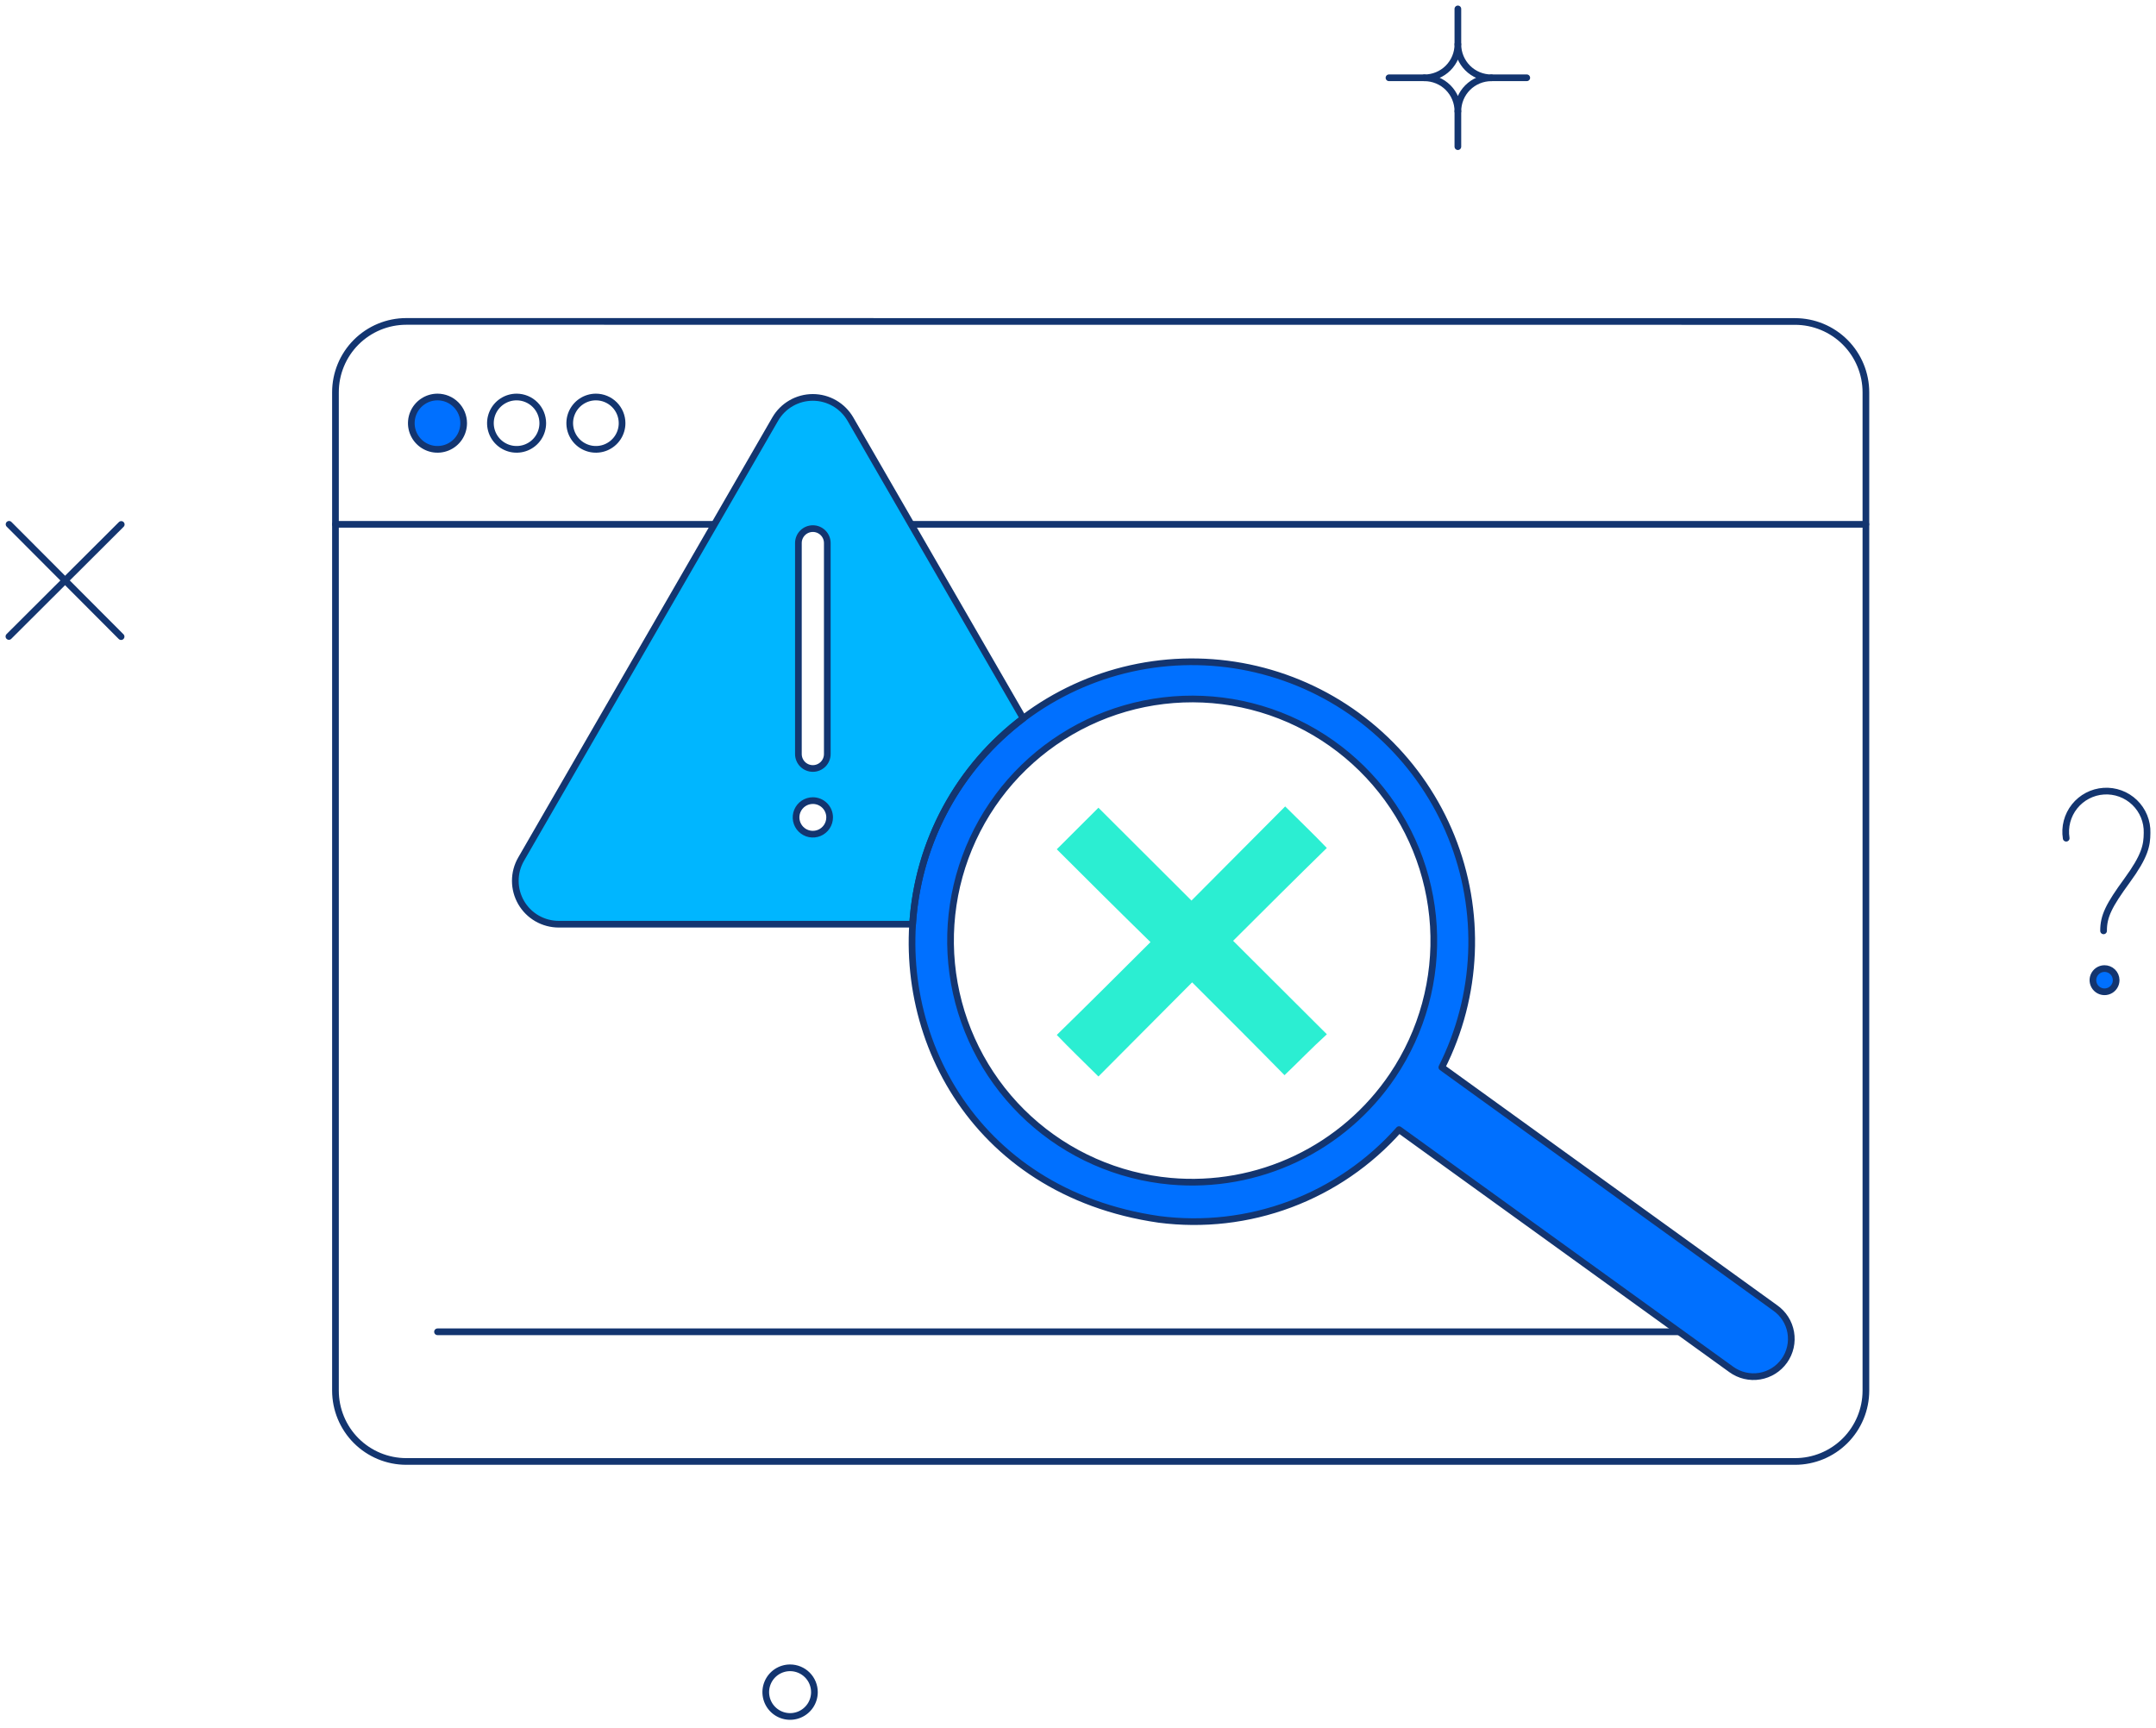 <svg width="242" height="194" viewBox="0 0 242 194" fill="none" xmlns="http://www.w3.org/2000/svg">
<path d="M49.108 149.508H197.89" stroke="#133570" stroke-width="0.75" stroke-linecap="round" stroke-linejoin="round"/>
<path fill-rule="evenodd" clip-rule="evenodd" d="M95.455 47.041C95.027 46.301 94.412 45.686 93.671 45.259C92.931 44.832 92.092 44.607 91.237 44.607C90.382 44.607 89.543 44.832 88.802 45.259C88.062 45.686 87.447 46.301 87.019 47.041L58.494 96.446C58.066 97.187 57.842 98.027 57.842 98.882C57.843 99.736 58.068 100.576 58.496 101.316C58.923 102.056 59.538 102.67 60.279 103.097C61.019 103.524 61.859 103.749 62.714 103.749H102.438C102.715 99.229 103.97 94.824 106.112 90.835C108.254 86.846 111.235 83.369 114.851 80.642L95.455 47.041ZM91.238 59.341C90.809 59.342 90.396 59.513 90.091 59.817C89.788 60.121 89.617 60.533 89.617 60.963V84.648C89.617 85.079 89.787 85.491 90.091 85.795C90.396 86.1 90.809 86.27 91.238 86.27C91.669 86.27 92.081 86.1 92.385 85.795C92.69 85.491 92.86 85.079 92.86 84.648V60.963C92.86 60.533 92.689 60.121 92.385 59.817C92.081 59.513 91.669 59.342 91.238 59.341ZM92.805 92.806C93.012 92.496 93.122 92.132 93.122 91.759C93.122 91.511 93.074 91.266 92.979 91.038C92.884 90.809 92.745 90.602 92.571 90.427C92.395 90.252 92.188 90.113 91.96 90.019C91.731 89.924 91.486 89.875 91.238 89.876C90.866 89.875 90.501 89.986 90.191 90.192C89.881 90.4 89.639 90.694 89.497 91.038C89.354 91.383 89.316 91.762 89.389 92.127C89.461 92.493 89.641 92.829 89.904 93.093C90.168 93.356 90.504 93.536 90.87 93.609C91.236 93.681 91.615 93.644 91.96 93.501C92.303 93.358 92.598 93.117 92.805 92.806Z" fill="#00B6FF"/>
<path d="M52.045 47.505C52.045 48.086 51.873 48.654 51.551 49.138C51.228 49.621 50.769 49.998 50.232 50.221C49.695 50.443 49.105 50.502 48.535 50.388C47.965 50.275 47.441 49.995 47.03 49.584C46.619 49.174 46.339 48.65 46.225 48.08C46.112 47.51 46.17 46.919 46.392 46.382C46.615 45.845 46.991 45.386 47.475 45.064C47.958 44.741 48.526 44.568 49.107 44.568C49.886 44.568 50.633 44.878 51.184 45.428C51.735 45.979 52.045 46.726 52.045 47.505Z" fill="#0070FF"/>
<path d="M199.25 146.826L161.84 119.82C163.848 115.833 164.982 111.464 165.166 107.005C165.352 102.546 164.585 98.097 162.917 93.958C161.248 89.818 158.717 86.082 155.491 82.998C152.265 79.913 148.418 77.552 144.207 76.072C139.997 74.591 135.519 74.025 131.073 74.411C126.625 74.797 122.313 76.126 118.42 78.31C114.528 80.494 111.145 83.483 108.499 87.077C105.852 90.671 104.002 94.788 103.072 99.153C99.629 115.284 108.926 133.837 130.095 136.89C135.067 137.534 140.119 136.953 144.814 135.196C149.51 133.44 153.704 130.563 157.033 126.815L194.343 153.746C194.796 154.073 195.312 154.308 195.856 154.435C196.402 154.563 196.966 154.582 197.518 154.49C198.072 154.399 198.6 154.198 199.074 153.901C199.549 153.604 199.96 153.216 200.285 152.759C200.608 152.303 200.838 151.786 200.962 151.241C201.085 150.694 201.099 150.129 201.003 149.577C200.907 149.025 200.703 148.498 200.402 148.026C200.1 147.554 199.71 147.146 199.25 146.826ZM131.392 132.609C125.469 132.077 119.885 129.614 115.499 125.599C111.113 121.583 108.169 116.236 107.119 110.384C106.068 104.531 106.972 98.494 109.687 93.204C112.404 87.914 116.784 83.663 122.152 81.106C127.522 78.549 133.581 77.827 139.401 79.052C145.22 80.276 150.476 83.379 154.359 87.883C158.242 92.386 160.538 98.042 160.892 103.977C161.247 109.914 159.64 115.802 156.32 120.736C153.607 124.764 149.863 127.991 145.479 130.079C141.094 132.168 136.23 133.041 131.392 132.609Z" fill="#0070FF"/>
<path d="M237.527 110.013C237.532 110.271 237.46 110.525 237.319 110.741C237.18 110.958 236.98 111.129 236.742 111.231C236.506 111.335 236.244 111.365 235.991 111.318C235.737 111.273 235.503 111.153 235.317 110.973C235.132 110.794 235.004 110.564 234.95 110.312C234.894 110.06 234.916 109.797 235.01 109.557C235.105 109.317 235.269 109.112 235.481 108.964C235.692 108.817 235.944 108.736 236.201 108.733C236.373 108.73 236.543 108.76 236.702 108.824C236.861 108.885 237.006 108.979 237.13 109.099C237.252 109.218 237.351 109.359 237.419 109.516C237.487 109.674 237.524 109.843 237.527 110.013Z" fill="#0070FF"/>
<path d="M199.249 146.824L161.839 119.818C163.847 115.831 164.981 111.462 165.165 107.003C165.351 102.544 164.584 98.095 162.916 93.956C161.247 89.816 158.716 86.08 155.49 82.996C152.264 79.911 148.417 77.55 144.206 76.07C139.996 74.589 135.518 74.023 131.072 74.409C126.624 74.795 122.312 76.124 118.419 78.308C114.527 80.492 111.144 83.481 108.498 87.075C105.851 90.669 104.001 94.786 103.071 99.151C99.628 115.282 108.925 133.835 130.094 136.888C135.066 137.532 140.118 136.951 144.813 135.194C149.509 133.438 153.704 130.561 157.032 126.813L194.342 153.744C194.795 154.071 195.311 154.306 195.855 154.433C196.401 154.561 196.965 154.58 197.517 154.488C198.071 154.397 198.599 154.196 199.074 153.899C199.548 153.602 199.959 153.214 200.284 152.757C200.607 152.301 200.837 151.784 200.961 151.239C201.084 150.692 201.098 150.127 201.002 149.575C200.906 149.023 200.702 148.496 200.401 148.024C200.099 147.552 199.709 147.144 199.249 146.824ZM131.391 132.607C125.468 132.075 119.884 129.612 115.498 125.597C111.112 121.581 108.168 116.234 107.118 110.382C106.067 104.529 106.971 98.492 109.686 93.202C112.403 87.912 116.783 83.662 122.151 81.104C127.521 78.547 133.58 77.825 139.4 79.049C145.219 80.274 150.475 83.377 154.358 87.881C158.241 92.384 160.537 98.04 160.891 103.975C161.246 109.912 159.639 115.8 156.32 120.734C153.606 124.762 149.862 127.989 145.478 130.077C141.093 132.166 136.229 133.039 131.391 132.607Z" stroke="#133570" stroke-width="0.75" stroke-linejoin="round"/>
<path d="M92.86 60.964C92.86 60.533 92.689 60.121 92.385 59.817C92.081 59.513 91.669 59.342 91.238 59.342C90.809 59.342 90.396 59.513 90.091 59.817C89.787 60.121 89.616 60.533 89.616 60.964V84.649C89.616 85.079 89.787 85.492 90.091 85.796C90.396 86.1 90.809 86.271 91.238 86.271C91.669 86.271 92.081 86.1 92.385 85.796C92.689 85.492 92.86 85.079 92.86 84.649V60.964Z" stroke="#133570" stroke-width="0.75" stroke-linecap="round" stroke-linejoin="round"/>
<path d="M93.122 91.76C93.122 92.133 93.012 92.498 92.805 92.808C92.598 93.118 92.304 93.36 91.96 93.502C91.615 93.645 91.236 93.683 90.87 93.61C90.505 93.537 90.169 93.358 89.905 93.094C89.641 92.831 89.462 92.495 89.389 92.129C89.316 91.763 89.354 91.384 89.497 91.04C89.64 90.695 89.881 90.401 90.192 90.194C90.501 89.987 90.866 89.877 91.239 89.877C91.486 89.877 91.731 89.925 91.96 90.02C92.189 90.115 92.396 90.253 92.571 90.428C92.746 90.603 92.885 90.811 92.979 91.039C93.074 91.268 93.122 91.513 93.122 91.76Z" stroke="#133570" stroke-width="0.75" stroke-linecap="round" stroke-linejoin="round"/>
<path d="M87.018 47.042L58.492 96.449C58.065 97.189 57.84 98.029 57.841 98.885C57.841 99.738 58.067 100.578 58.494 101.319C58.922 102.059 59.537 102.673 60.277 103.1C61.018 103.527 61.858 103.751 62.712 103.751H102.436C102.714 99.232 103.967 94.826 106.111 90.838C108.253 86.849 111.234 83.371 114.849 80.644L95.45 47.044C95.021 46.305 94.407 45.692 93.667 45.265C92.927 44.838 92.088 44.614 91.234 44.613C90.381 44.613 89.542 44.837 88.802 45.264C88.061 45.69 87.446 46.303 87.018 47.042Z" stroke="#133570" stroke-width="0.75" stroke-linecap="round" stroke-linejoin="round"/>
<path d="M91.415 189.963C91.414 190.503 91.254 191.03 90.954 191.48C90.653 191.928 90.227 192.278 89.728 192.485C89.229 192.691 88.68 192.745 88.15 192.639C87.62 192.534 87.134 192.274 86.752 191.892C86.37 191.51 86.11 191.024 86.005 190.493C85.9 189.964 85.954 189.414 86.161 188.916C86.367 188.417 86.717 187.991 87.166 187.69C87.616 187.391 88.144 187.23 88.684 187.23C89.042 187.23 89.397 187.301 89.729 187.439C90.06 187.575 90.362 187.777 90.615 188.031C90.869 188.284 91.07 188.586 91.207 188.917C91.344 189.249 91.415 189.604 91.415 189.963Z" stroke="#133570" stroke-width="0.75" stroke-linecap="round" stroke-linejoin="round"/>
<path d="M13.61 58.875L1 71.451" stroke="#133570" stroke-width="0.75" stroke-linecap="round" stroke-linejoin="round"/>
<path d="M13.593 71.469L1.017 58.859" stroke="#133570" stroke-width="0.75" stroke-linecap="round" stroke-linejoin="round"/>
<path d="M209.438 145.735V44.047C209.438 41.937 208.599 39.913 207.108 38.42C205.615 36.928 203.591 36.09 201.48 36.09L45.605 36.082C44.56 36.082 43.525 36.288 42.56 36.688C41.595 37.088 40.719 37.674 39.98 38.413C39.242 39.152 38.656 40.03 38.257 40.995C37.858 41.961 37.653 42.995 37.654 44.04V156.113C37.654 157.158 37.86 158.191 38.259 159.156C38.659 160.121 39.244 160.998 39.982 161.736C40.721 162.475 41.597 163.059 42.562 163.46C43.526 163.859 44.56 164.065 45.605 164.065H201.48C203.59 164.065 205.613 163.227 207.105 161.737C208.597 160.245 209.437 158.223 209.438 156.113V141.038" stroke="#133570" stroke-width="0.75" stroke-linecap="round" stroke-linejoin="round"/>
<path d="M80.053 58.859H37.654" stroke="#133570" stroke-width="0.75" stroke-linecap="round" stroke-linejoin="round"/>
<path d="M209.431 58.859H102.413" stroke="#133570" stroke-width="0.75" stroke-linecap="round" stroke-linejoin="round"/>
<path d="M52.044 47.505C52.044 48.086 51.872 48.654 51.55 49.138C51.227 49.621 50.768 49.998 50.231 50.221C49.694 50.443 49.104 50.502 48.534 50.388C47.964 50.275 47.44 49.995 47.029 49.584C46.618 49.174 46.338 48.65 46.224 48.08C46.111 47.51 46.169 46.919 46.392 46.382C46.614 45.846 46.99 45.386 47.474 45.064C47.957 44.741 48.525 44.568 49.106 44.568C49.885 44.568 50.632 44.878 51.183 45.429C51.734 45.979 52.044 46.726 52.044 47.505Z" stroke="#133570" stroke-width="0.75" stroke-linecap="round" stroke-linejoin="round"/>
<path d="M60.923 47.505C60.923 48.086 60.751 48.654 60.428 49.138C60.106 49.621 59.647 49.998 59.11 50.221C58.573 50.443 57.983 50.502 57.413 50.388C56.843 50.275 56.319 49.995 55.908 49.584C55.497 49.174 55.217 48.65 55.103 48.08C54.99 47.51 55.048 46.919 55.27 46.382C55.493 45.846 55.869 45.386 56.352 45.064C56.836 44.741 57.404 44.568 57.985 44.568C58.764 44.568 59.511 44.878 60.062 45.429C60.613 45.979 60.923 46.726 60.923 47.505Z" stroke="#133570" stroke-width="0.75" stroke-linecap="round" stroke-linejoin="round"/>
<path d="M69.825 47.505C69.826 48.086 69.653 48.654 69.331 49.138C69.008 49.621 68.549 49.998 68.013 50.221C67.476 50.443 66.885 50.502 66.315 50.388C65.745 50.275 65.221 49.995 64.81 49.584C64.399 49.174 64.119 48.65 64.006 48.08C63.892 47.51 63.95 46.919 64.173 46.382C64.395 45.846 64.772 45.386 65.255 45.064C65.738 44.741 66.306 44.568 66.887 44.568C67.666 44.568 68.413 44.878 68.965 45.429C69.515 45.979 69.825 46.726 69.825 47.505Z" stroke="#133570" stroke-width="0.75" stroke-linecap="round" stroke-linejoin="round"/>
<path d="M236.115 104.498C236.108 102.848 236.718 101.637 238.744 98.861C240.77 96.085 240.986 94.906 240.998 93.501C241.016 92.866 240.901 92.234 240.66 91.645C240.419 91.056 240.057 90.525 239.6 90.084C239.142 89.643 238.596 89.302 238 89.084C237.402 88.866 236.766 88.775 236.132 88.817C235.497 88.858 234.878 89.032 234.315 89.327C233.75 89.621 233.255 90.03 232.859 90.527C232.462 91.025 232.174 91.599 232.012 92.214C231.851 92.829 231.819 93.471 231.92 94.099" stroke="#133570" stroke-width="0.75" stroke-linecap="round" stroke-linejoin="round"/>
<path d="M237.527 110.013C237.532 110.271 237.46 110.525 237.319 110.741C237.18 110.958 236.98 111.129 236.742 111.231C236.506 111.335 236.244 111.365 235.991 111.318C235.737 111.273 235.503 111.153 235.317 110.973C235.132 110.794 235.004 110.564 234.95 110.312C234.894 110.06 234.916 109.797 235.01 109.557C235.105 109.317 235.269 109.112 235.481 108.964C235.692 108.817 235.944 108.736 236.201 108.733C236.373 108.73 236.543 108.76 236.702 108.824C236.861 108.885 237.006 108.979 237.13 109.099C237.252 109.218 237.351 109.359 237.419 109.516C237.487 109.674 237.524 109.842 237.527 110.013Z" stroke="#133570" stroke-width="0.75" stroke-linecap="round" stroke-linejoin="round"/>
<path d="M163.639 1V4.974" stroke="#133570" stroke-width="0.75" stroke-linecap="round" stroke-linejoin="round"/>
<path d="M171.371 8.732H167.397" stroke="#133570" stroke-width="0.75" stroke-linecap="round" stroke-linejoin="round"/>
<path d="M163.639 16.464V12.49" stroke="#133570" stroke-width="0.75" stroke-linecap="round" stroke-linejoin="round"/>
<path d="M155.906 8.732H159.881" stroke="#133570" stroke-width="0.75" stroke-linecap="round" stroke-linejoin="round"/>
<path d="M167.399 8.736C166.905 8.736 166.416 8.64 165.959 8.451C165.503 8.262 165.088 7.985 164.738 7.636C164.39 7.287 164.113 6.872 163.924 6.416C163.735 5.96 163.638 5.47 163.639 4.977C163.641 5.47 163.543 5.959 163.355 6.416C163.167 6.872 162.89 7.287 162.542 7.636C162.193 7.985 161.778 8.262 161.322 8.451C160.866 8.64 160.377 8.736 159.883 8.736C160.377 8.735 160.866 8.832 161.322 9.021C161.778 9.209 162.193 9.486 162.542 9.835C162.89 10.184 163.167 10.599 163.355 11.056C163.543 11.512 163.641 12.001 163.639 12.495C163.638 12.001 163.735 11.512 163.924 11.056C164.113 10.599 164.39 10.184 164.738 9.835C165.088 9.486 165.503 9.209 165.959 9.02C166.416 8.832 166.905 8.735 167.399 8.736Z" stroke="#133570" stroke-width="0.75" stroke-linecap="round" stroke-linejoin="round"/>
<path d="M138.412 105.616C141.918 102.118 145.423 98.62 148.929 95.195C147.396 93.592 145.86 92.132 144.255 90.531C140.748 94.029 137.316 97.527 133.738 101.098L123.293 90.677L118.619 95.341C122.052 98.766 125.558 102.264 129.136 105.762C125.63 109.26 122.125 112.757 118.619 116.183C120.152 117.786 121.688 119.245 123.293 120.847C126.799 117.348 130.232 113.851 133.81 110.28C137.316 113.778 140.822 117.275 144.181 120.701C145.789 119.17 147.251 117.638 148.934 116.11L138.412 105.616Z" fill="#2BEED2"/>
</svg>
